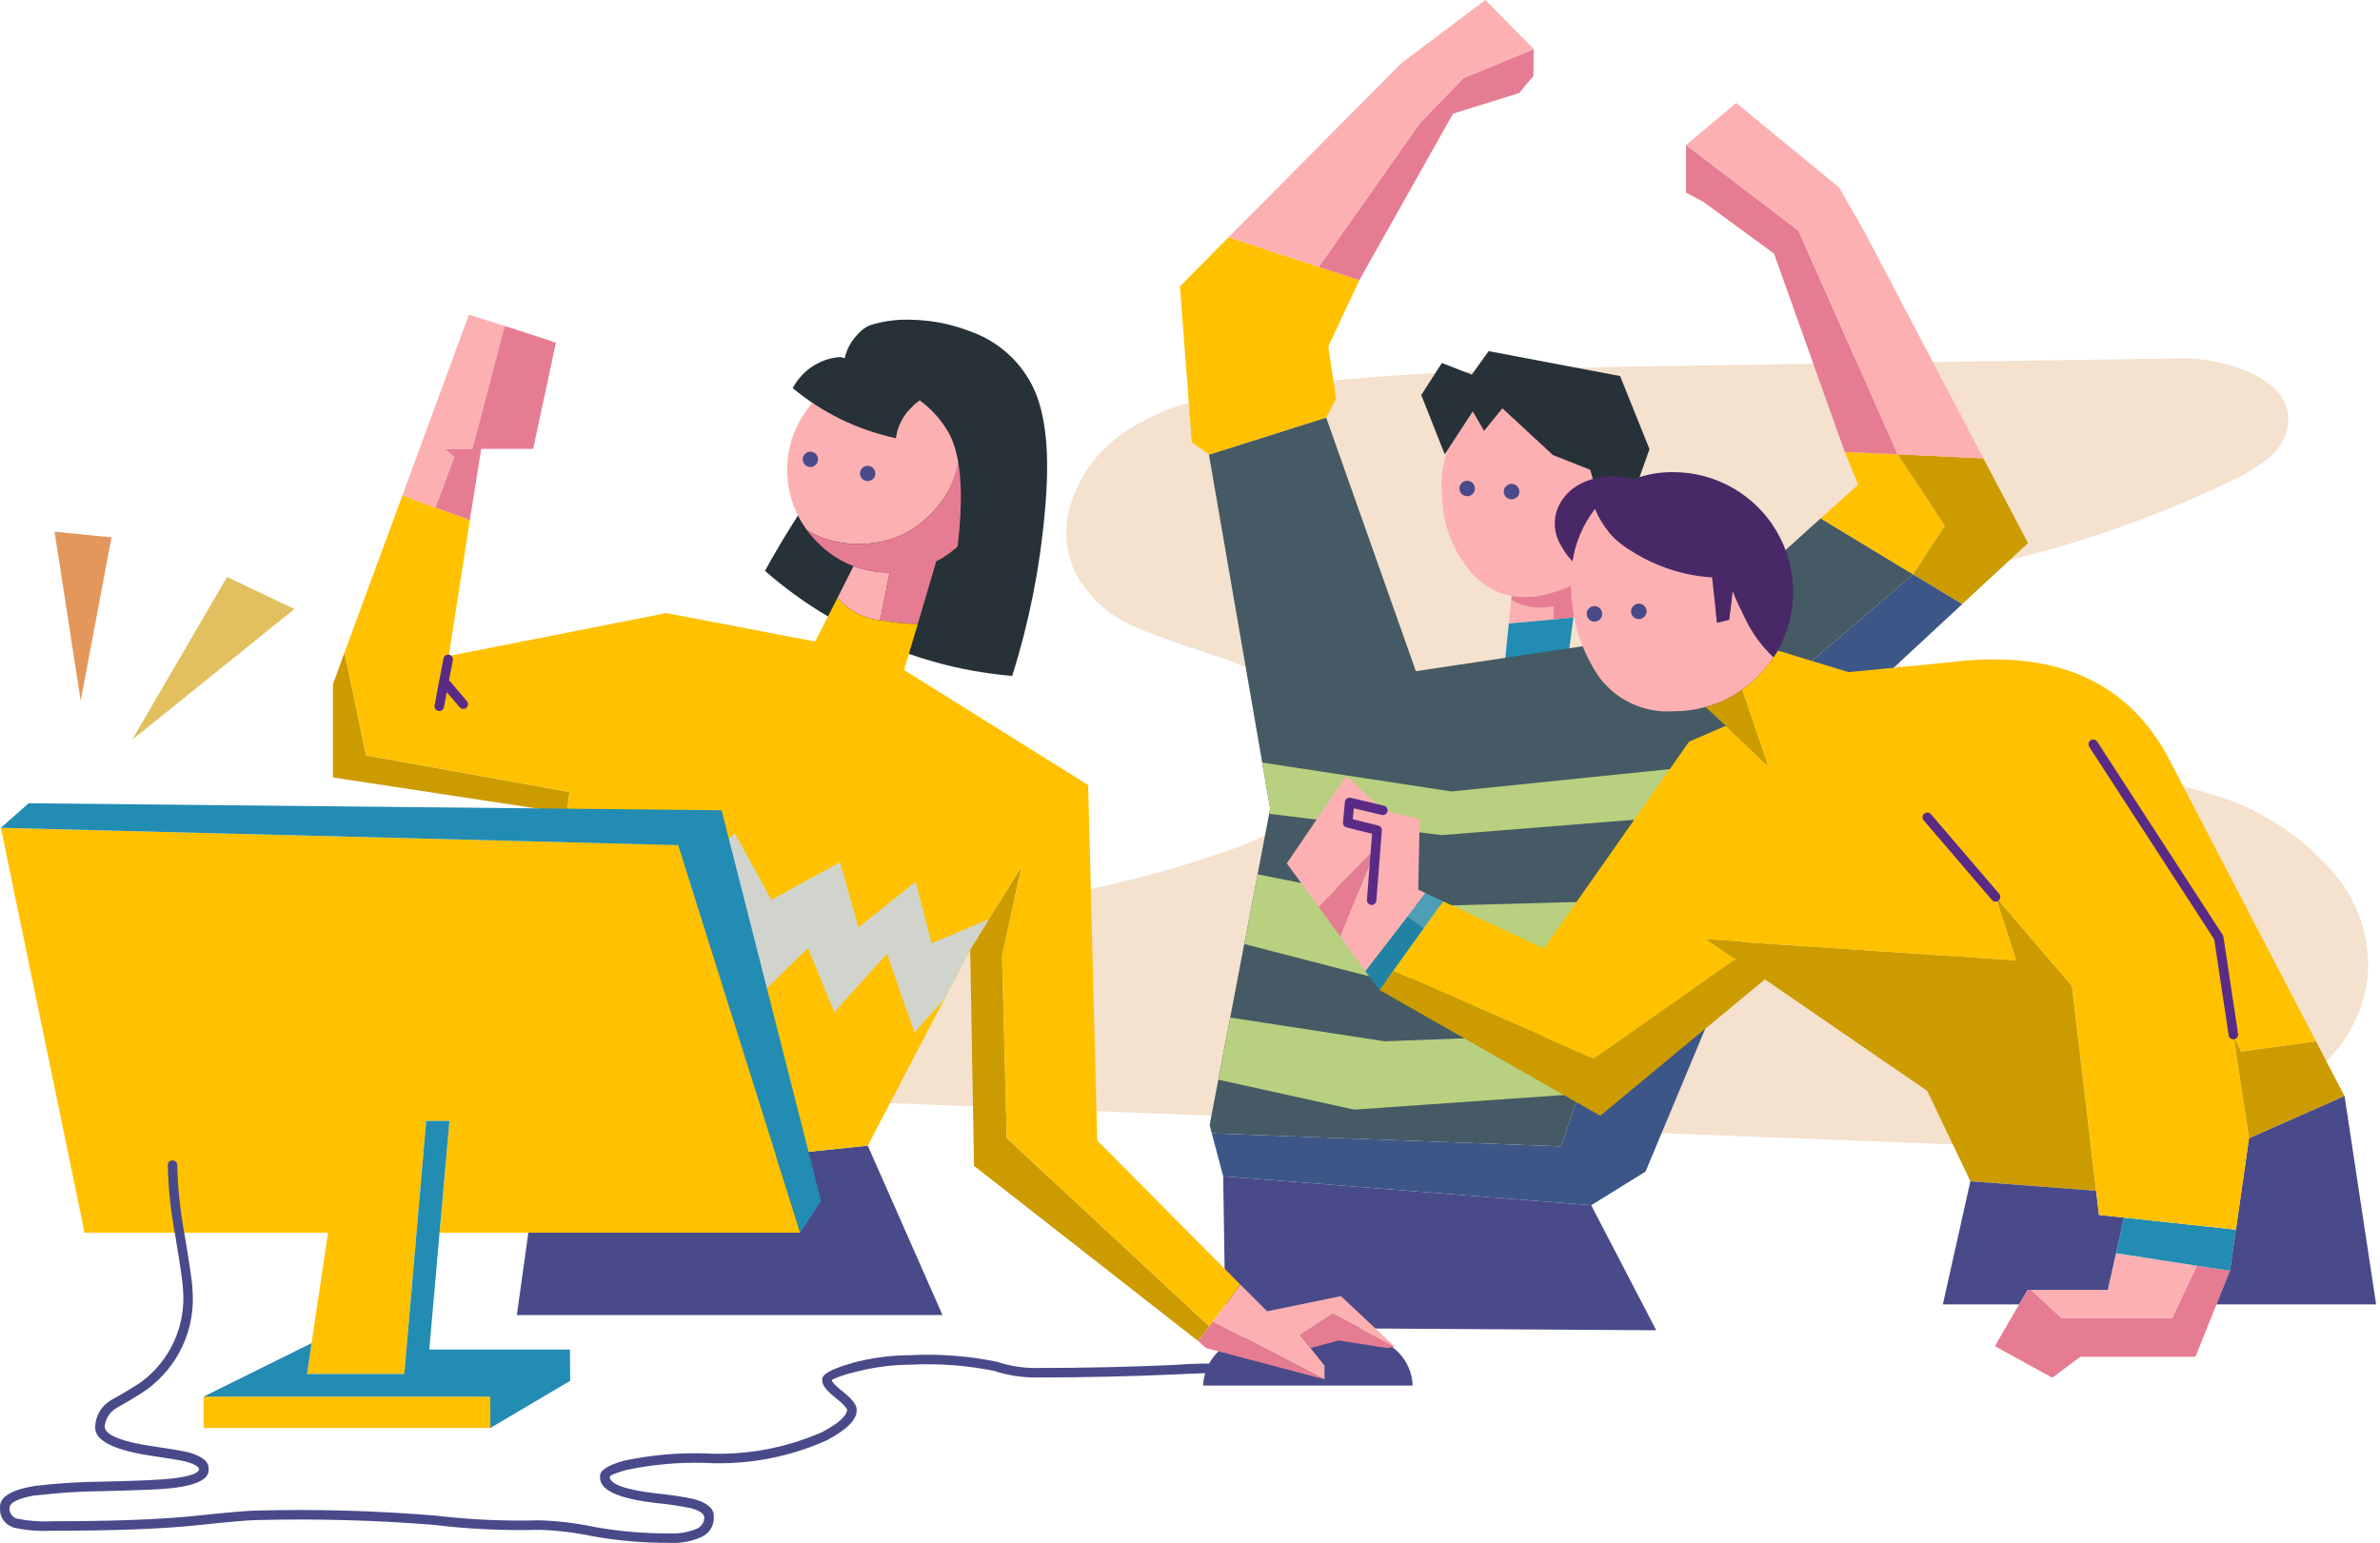 <?xml version="1.0" encoding="UTF-8" standalone="no"?>
<svg width="310" height="201" viewBox="0 0 310 201" fill="none" xmlns="http://www.w3.org/2000/svg">
<path d="M192.632 48.307C182.374 48.739 173.124 49.492 164.881 50.563C161.534 50.952 158.219 51.582 154.963 52.448C151.721 53.294 148.661 54.729 145.937 56.682C143.151 58.666 141.029 61.445 139.848 64.655C139.204 66.182 138.877 67.825 138.888 69.483C138.898 71.14 139.246 72.778 139.909 74.298C141.564 77.59 144.336 80.186 147.729 81.622C149.067 82.261 152.723 83.579 158.697 85.578C162.475 86.729 165.913 88.788 168.712 91.574C170.088 92.733 171.114 94.251 171.676 95.959C172.238 97.667 172.314 99.498 171.896 101.247C171.189 103.712 169.606 105.833 167.445 107.213C165.238 108.694 162.835 109.859 160.305 110.674C144.54 116.286 127.899 119.038 111.167 118.802C106.407 118.658 102.811 118.565 100.379 118.524C96.78 118.44 93.179 118.554 89.592 118.864C82.676 119.216 76.053 121.76 70.679 126.127C69.207 127.422 68.009 128.998 67.156 130.763C66.313 132.436 66.115 134.361 66.599 136.172C67.813 140.025 72.161 142.064 79.643 142.291C180.087 146.206 241.075 148.575 262.608 149.399C272.702 148.472 279.181 147.844 282.046 147.514C286.087 147.096 290.05 146.119 293.821 144.609C297.662 143.031 301.079 140.575 303.8 137.439C306.522 134.423 308.155 130.582 308.437 126.529C308.537 123.966 308.106 121.41 307.17 119.022C306.235 116.634 304.815 114.465 303.001 112.652C299.332 108.703 294.745 105.72 289.648 103.967C284.646 102.361 279.531 101.132 274.346 100.289C269.169 99.457 264.058 98.26 259.051 96.704C255.752 95.657 252.752 93.834 250.303 91.388C249.109 90.335 248.213 88.988 247.703 87.48C247.193 85.972 247.088 84.357 247.397 82.796C247.767 81.347 248.455 79.998 249.413 78.848C250.37 77.699 251.572 76.777 252.93 76.151C255.805 74.703 258.847 73.613 261.987 72.906C272.043 70.434 281.811 66.912 291.131 62.398C292.648 61.675 294.078 60.784 295.396 59.741C296.675 58.77 297.572 57.381 297.931 55.816C298.487 52.89 297.065 50.562 293.665 48.831C290.519 47.311 287.05 46.579 283.558 46.698L220.511 47.625C208.457 47.791 199.164 48.018 192.632 48.307Z" fill="#F4E1CE"/>
<path d="M202.369 80.697V78.966C200.49 79.414 198.51 79.127 196.836 78.162L196.527 81.222L202.369 80.697ZM209.448 54.117C208.233 52.867 206.776 51.88 205.165 51.215C203.554 50.551 201.824 50.223 200.082 50.254C198.344 50.22 196.621 50.581 195.043 51.309C193.464 52.037 192.071 53.113 190.968 54.457C189.761 55.886 188.861 57.548 188.324 59.34C187.787 61.132 187.624 63.015 187.846 64.872C187.965 68.531 189.365 72.031 191.802 74.763C193.139 76.255 194.929 77.265 196.898 77.637C198.076 77.826 199.277 77.815 200.452 77.606C201.101 77.497 201.742 77.342 202.369 77.142C203.479 76.829 204.548 76.383 205.552 75.813C206.988 75.019 208.3 74.019 209.447 72.846C210.694 71.637 211.68 70.185 212.345 68.58C213.009 66.974 213.338 65.25 213.31 63.513C213.338 61.767 213.01 60.033 212.346 58.417C211.681 56.802 210.696 55.339 209.448 54.117Z" fill="#FDB0B2"/>
<path d="M202.372 78.966V80.696L204.937 80.449L205.556 75.813C204.552 76.383 203.483 76.829 202.372 77.142C201.745 77.342 201.105 77.497 200.456 77.606C199.281 77.815 198.079 77.826 196.901 77.637L196.84 78.162C198.514 79.126 200.493 79.414 202.372 78.966Z" fill="#E67C92"/>
<path d="M203.884 88.516L204.935 80.449L202.369 80.696L196.527 81.222L195.477 91.514L203.884 88.516Z" fill="#228CB3"/>
<path d="M159.32 153.233L159.629 172.95L215.727 173.29L207.257 157.002L159.32 153.233Z" fill="#494A89"/>
<path d="M157.84 147.639L159.323 153.233L207.26 157.005L214.339 152.617L238.66 94.389L255.599 78.689L249.201 74.825L220.273 99.55L203.335 149.339L157.84 147.639Z" fill="#3C5687"/>
<path d="M157.495 59.216H157.465L165.44 105.328L157.559 146.557L157.837 147.639L203.332 149.339L220.271 99.549L249.198 74.824L237.143 67.53L221.167 81.933L184.42 87.434L172.737 54.395L157.495 59.216Z" fill="#455A64"/>
<path d="M253.336 68.488L247.185 59.186L240.292 58.877L242.023 63.142L237.139 67.53L249.194 74.824L253.336 68.488ZM177.058 36.501L171.773 34.77L160.028 30.906L153.691 37.304L155.237 57.609L157.494 59.216L172.732 54.395L174.03 51.953L173.01 45.123L177.058 36.501Z" fill="#FFC100"/>
<path d="M258.338 59.711L247.18 59.185L253.331 68.488L249.191 74.824L255.589 78.688L264.151 70.746L258.338 59.711Z" fill="#CC9B00"/>
<path d="M234.257 30.041L219.61 18.884V25.096L221.835 26.27L231.073 33.039L240.284 58.876L247.177 59.185L234.257 30.041ZM199.766 6.398L190.621 10.17L184.933 16.042L171.766 34.772L177.051 36.502L189.261 14.806L197.88 12.117L199.735 9.892L199.766 6.398Z" fill="#E67C92"/>
<path d="M242.887 30.257L239.549 24.416L226.139 13.413L219.617 18.884L234.264 30.041L247.184 59.185L258.342 59.711L242.887 30.257ZM199.773 6.398L193.467 0L182.499 8.252L160.027 30.906L171.772 34.77L184.94 16.04L190.627 10.168L199.773 6.398Z" fill="#FDB0B2"/>
<path d="M163.804 113.89L162.073 122.976L179.877 127.581L211.092 126.561L214.245 117.258L184.668 118.062L163.804 113.89ZM217.953 106.379L220.148 99.92L189.057 103.103L164.39 99.332L165.442 105.327L165.319 106.007L187.76 108.789L217.953 106.379ZM160.249 132.557L158.703 140.654L176.384 144.549L205.651 142.509L208.34 134.597L180.34 135.648L160.249 132.557Z" fill="#B9D080"/>
<path d="M193.307 56.126L195.687 53.19L202.272 59.279L207.125 61.195L210.185 71.641L214.852 58.506L211.019 48.987L193.895 45.742L191.705 48.802L187.81 47.287L185.121 51.459L188.181 59.187L191.83 53.593L193.307 56.126Z" fill="#263238"/>
<path d="M160.713 174.713C159.604 175.179 158.644 175.942 157.941 176.918C157.237 177.894 156.817 179.045 156.727 180.245V180.492H183.989V180.245C183.899 179.045 183.478 177.894 182.775 176.918C182.071 175.942 181.112 175.179 180.003 174.713C177.01 173.209 173.708 172.426 170.359 172.426C167.01 172.426 163.705 173.209 160.713 174.713Z" fill="#494A89"/>
<path d="M183.332 119.36L185.465 120.905L187.969 117.412L185.65 116.331L183.332 119.36Z" fill="#4E9EB8"/>
<path d="M179.691 128.971L181.484 126.468L185.471 120.905L183.338 119.36L177.836 126.499L179.66 128.971L179.69 129.002L179.691 128.971Z" fill="#2282A3"/>
<path d="M179.203 110.552V110.521L171.754 118.124L174.597 122.018L179.203 110.552ZM282.924 171.684H268.488L264.567 168.037H264.104L262.987 169.922L259.838 175.362L267.314 179.471L270.961 176.751H285.953L288.704 169.921L290.466 165.532L286.138 164.883L282.924 171.684Z" fill="#E67C92"/>
<path d="M175.58 101.341C175.476 101.298 175.382 101.235 175.302 101.155L167.605 112.469L171.748 118.125L179.197 110.522V110.553L174.591 122.019L177.837 126.5L183.339 119.361L185.657 116.332L184.73 115.899L184.914 106.689L180.123 105.546L176.012 101.651C176.012 101.569 175.99 101.518 175.951 101.498C175.834 101.431 175.71 101.379 175.58 101.345L175.58 101.341ZM286.132 164.884L275.623 163.247L274.541 168.037H264.563L268.484 171.684H282.919L286.132 164.884ZM207.753 66.293C206.209 68.283 205.198 70.634 204.817 73.124C204.609 74.504 204.557 75.904 204.663 77.296C204.833 81.213 206.097 85.003 208.312 88.237C209.424 89.72 210.888 90.901 212.572 91.673C214.257 92.445 216.108 92.783 217.956 92.657C219.366 92.665 220.77 92.478 222.129 92.1C223.83 91.66 225.434 90.905 226.858 89.875C227.607 89.338 228.309 88.738 228.956 88.082C229.72 87.331 230.403 86.503 230.996 85.61C229.556 84.251 228.365 82.651 227.477 80.881C226.752 79.439 226.155 78.162 225.684 77.048L225.22 80.726L223.644 81.128L222.995 75.225C219.306 74.986 215.735 73.828 212.609 71.856C210.41 70.601 208.699 68.641 207.753 66.293Z" fill="#FDB0B2"/>
<path d="M230.19 99.672L226.856 89.875C225.432 90.905 223.828 91.66 222.126 92.1L224.785 94.542L230.19 99.672ZM273.026 155.118L269.874 128.446L259.925 116.824L262.614 125.107L222.374 122.419L226.078 124.953L207.63 137.934L181.484 126.467L179.691 128.971L208.433 145.351L229.88 127.58L251.023 142.106L256.648 153.881L273.026 155.118ZM292.932 148.288L305.384 142.787L301.649 135.647L291.912 136.976L290.892 134.751L292.932 148.288Z" fill="#CC9B00"/>
<path d="M275.621 163.247L286.13 164.885L290.458 165.534L291.231 160.187L276.641 158.611L275.621 163.247Z" fill="#228CB3"/>
<path d="M276.642 158.611L273.396 158.271L273.025 155.118L256.647 153.882L253.062 169.922H262.98L264.097 168.037H274.54L275.622 163.247L276.642 158.611ZM292.931 148.288L291.231 160.186L290.458 165.532L288.697 169.921H309.495L305.383 142.785L292.931 148.288Z" fill="#494A89"/>
<path d="M291.24 160.187L292.94 148.289L290.9 134.752L291.92 136.978L301.656 135.648L282.43 98.716C277.078 88.668 267.539 84.526 253.812 86.291L240.798 87.558L231.556 84.746C231.384 85.043 231.199 85.332 231 85.612C230.407 86.504 229.724 87.333 228.96 88.084C228.313 88.74 227.611 89.34 226.863 89.876L230.196 99.674L224.792 94.543L220.001 96.614L201.084 123.564L187.982 117.414L185.479 120.906L181.492 126.47L207.637 137.936L226.086 124.955L222.382 122.421L262.622 125.11L259.933 116.827L269.881 128.448L273.034 155.12L273.405 158.273L276.651 158.613L291.24 160.187Z" fill="#FFC100"/>
<path d="M204.822 73.124C205.204 70.634 206.214 68.283 207.758 66.294C208.704 68.641 210.414 70.601 212.611 71.856C215.738 73.829 219.308 74.987 222.997 75.225L223.646 81.129L225.223 80.727L225.686 77.049C226.159 78.162 226.756 79.439 227.479 80.882C228.367 82.651 229.558 84.252 230.998 85.611C231.197 85.332 231.382 85.043 231.555 84.745C232.888 82.372 233.577 79.691 233.553 76.968C233.529 74.246 232.793 71.577 231.418 69.227C230.044 66.877 228.078 64.928 225.717 63.573C223.355 62.219 220.68 61.505 217.958 61.504C216.151 61.478 214.355 61.804 212.672 62.463C211.506 62.093 210.277 61.965 209.06 62.087C207.842 62.21 206.663 62.579 205.594 63.173C204.544 63.764 203.686 64.644 203.121 65.708C202.687 66.546 202.478 67.482 202.516 68.425C202.554 69.368 202.837 70.285 203.338 71.085C203.735 71.831 204.235 72.517 204.822 73.124Z" fill="#492867"/>
<path d="M127.204 58.352C124.758 56.08 122.189 53.944 119.507 51.954C109.771 61.123 104.579 66.192 103.933 67.16C102.405 69.535 100.973 71.935 99.637 74.361C102.177 76.589 104.919 78.575 107.828 80.295C110.361 81.795 113.006 83.097 115.739 84.189C116.613 84.541 117.488 84.871 118.362 85.179C119.515 85.575 120.669 85.935 121.824 86.26C128.952 70.843 130.746 61.541 127.204 58.352Z" fill="#263238"/>
<path d="M181.672 175.424L174.656 168.841L165.043 170.819L161.58 167.359L157.963 172.15L172.522 179.691V177.898L170.698 175.611L169.338 173.911L173.604 171.161L181.672 175.424ZM115.872 74.577C114.268 74.587 112.676 74.304 111.173 73.743L109.102 77.852C109.786 78.681 110.627 79.367 111.576 79.871C112.526 80.375 113.565 80.686 114.635 80.788L115.872 74.577ZM105.115 69.076C105.764 69.465 106.447 69.796 107.155 70.065C110.279 71.168 113.692 71.135 116.795 69.973C117.183 69.816 117.567 69.641 117.943 69.448C119.156 68.799 120.259 67.965 121.215 66.975C122.463 65.766 123.45 64.314 124.114 62.709C124.779 61.103 125.107 59.379 125.078 57.641C125.124 54.845 124.256 52.11 122.606 49.852C119.979 48.276 116.888 47.658 113.857 48.104C110.827 48.549 108.044 50.031 105.983 52.297C103.921 54.562 102.708 57.472 102.55 60.531C102.392 63.59 103.298 66.609 105.115 69.076ZM52.418 64.532L56.714 66.139L59.187 59.526L57.951 58.475H61.536L65.74 42.465L61.072 40.982L52.418 64.532Z" fill="#FDB0B2"/>
<path d="M180.678 175.608L181.667 175.423L173.599 171.158L169.333 173.908L170.693 175.608L174.373 174.619L180.678 175.608ZM157.495 172.765L156.042 174.681L157.093 175.608L172.517 179.686L157.959 172.145L157.495 172.765ZM107.152 70.065C106.444 69.797 105.761 69.466 105.112 69.076C105.535 69.645 106 70.183 106.503 70.683C107.818 72.029 109.411 73.073 111.17 73.743C112.672 74.304 114.264 74.587 115.868 74.577L114.632 80.789C116.251 81.096 117.894 81.261 119.542 81.284L121.953 73.124C123.805 72.164 125.404 70.781 126.622 69.087C127.84 67.394 128.643 65.437 128.965 63.376C129.287 61.315 129.119 59.207 128.476 57.223C127.832 55.239 126.731 53.434 125.26 51.954C124.463 51.148 123.57 50.443 122.602 49.852C124.253 52.11 125.121 54.845 125.075 57.641C125.103 59.378 124.775 61.103 124.111 62.709C123.446 64.314 122.459 65.766 121.211 66.975C120.256 67.965 119.152 68.799 117.939 69.448C117.564 69.641 117.18 69.815 116.791 69.973C113.689 71.135 110.276 71.168 107.152 70.065ZM59.184 59.526L56.711 66.14L61.193 67.778L62.677 58.475H69.446L72.413 44.629L65.737 42.465L61.531 58.475H57.946L59.184 59.526Z" fill="#E67C92"/>
<path d="M70.906 145.661L67.32 171.314H122.764L113.031 149.247L89.818 151.626L70.906 145.661Z" fill="#494A89"/>
<path d="M73.836 105.916L74.176 103.165L47.686 98.406L44.873 84.992L43.363 89.134V101.28L73.836 105.916ZM133.08 112.837L126.373 123.685L126.867 151.872L156.042 174.681L157.495 172.765L131.133 148.256L130.515 124.489L133.08 112.837Z" fill="#CC9B00"/>
<path d="M56.715 66.139L52.419 64.532L44.875 84.994L47.688 98.407L74.177 103.167L73.837 105.917L70.901 145.663L89.814 151.628L113.027 149.248L126.376 123.688L133.083 112.84L130.518 124.493L131.136 148.26L157.498 172.768L157.961 172.15L161.578 167.36L142.913 148.569L141.738 102.271L117.756 87.281L119.545 81.286C117.897 81.263 116.254 81.097 114.634 80.791C113.564 80.69 112.525 80.378 111.575 79.874C110.626 79.371 109.785 78.684 109.101 77.855L106.165 83.573L86.816 79.864L58.445 85.458L61.196 67.779L56.715 66.139Z" fill="#FFC100"/>
<path d="M126.375 123.687L128.817 119.731L121.336 122.884L119.265 114.848L111.82 120.813L109.409 112.313L100.477 117.228L95.716 108.575L87.062 116.023L82.58 106.783L73.435 111.295L72.754 120.473L76.771 117.815L83.938 129.003L92.284 121.245L98.836 129.744L105.235 123.501L108.666 131.846L115.531 124.244L119.112 134.505L123.037 130.086L126.375 123.687Z" fill="#D1D4CD"/>
<path d="M26.516 181.932V186.013H63.878L63.851 181.932H26.516ZM104.236 160.583L88.335 110.091L0.113 107.836L11.016 160.583H42.725L40.584 174.968L39.987 178.993H52.66L55.512 146.026H58.537L57.252 160.583H104.236Z" fill="#FFC100"/>
<path d="M74.267 179.876L74.236 175.795H55.916L57.253 160.582L58.539 146.025H55.514L52.662 178.992H39.989L40.585 174.967L26.517 181.932H63.85L63.877 186.013L74.267 179.876ZM104.236 160.583L106.947 156.473L93.987 105.553L3.734 104.64L0.113 107.837L88.335 110.092L104.236 160.583Z" fill="#228CB3"/>
<path d="M118.952 41.662C117.106 41.566 115.258 41.785 113.485 42.311C113.019 42.474 112.589 42.726 112.218 43.053C112.032 43.216 111.856 43.392 111.693 43.578C111.002 44.289 110.484 45.149 110.178 46.093C109.873 47.036 109.788 48.036 109.931 49.017C113.331 49.106 116.643 50.121 119.509 51.954C121.088 53.04 122.416 54.452 123.403 56.095C126.185 60.689 125.659 70.744 121.827 86.259C125.002 87.139 128.25 87.729 131.532 88.021C131.634 88.041 131.738 88.052 131.841 88.052C134.017 81.159 135.437 74.05 136.076 66.85C136.813 59.261 136.257 53.688 134.407 50.13C132.704 46.848 129.805 44.347 126.308 43.145C123.959 42.234 121.471 41.732 118.952 41.662Z" fill="#263238"/>
<path d="M104.366 48.986C103.928 49.461 103.554 49.991 103.254 50.562C107.143 53.788 111.754 56.025 116.694 57.084C116.888 55.58 117.585 54.186 118.672 53.128C119.609 52.127 120.809 51.41 122.134 51.057C118.088 49.088 113.84 47.565 109.465 46.514C108.496 46.565 107.549 46.817 106.683 47.256C105.799 47.666 105.01 48.255 104.366 48.986Z" fill="#263238"/>
<path d="M272.13 97.291L288.407 122.367L290.288 134.86C290.312 135.022 290.4 135.168 290.532 135.265C290.664 135.363 290.829 135.404 290.991 135.379C291.154 135.355 291.299 135.267 291.397 135.135C291.494 135.003 291.535 134.838 291.511 134.676L289.608 122.05C289.595 121.963 289.564 121.879 289.516 121.805L273.168 96.616C273.078 96.478 272.938 96.382 272.777 96.348C272.617 96.314 272.449 96.345 272.312 96.435C272.174 96.524 272.078 96.665 272.044 96.825C272.01 96.986 272.041 97.153 272.13 97.291ZM180.275 104.96L175.929 103.925C175.843 103.904 175.754 103.903 175.667 103.92C175.58 103.937 175.498 103.972 175.426 104.024C175.354 104.075 175.294 104.141 175.251 104.218C175.207 104.295 175.181 104.381 175.174 104.469L174.927 107.127C174.913 107.274 174.951 107.421 175.036 107.542C175.122 107.662 175.247 107.748 175.391 107.784L178.716 108.615L178.045 117.211C178.03 117.374 178.08 117.535 178.184 117.661C178.288 117.787 178.438 117.866 178.6 117.882C178.763 117.898 178.925 117.849 179.051 117.745C179.177 117.642 179.258 117.493 179.275 117.331L179.276 117.307L179.988 108.19C180 108.044 179.96 107.899 179.875 107.781C179.79 107.662 179.666 107.578 179.524 107.543L176.203 106.713L176.336 105.292L179.988 106.163C180.146 106.197 180.311 106.168 180.448 106.082C180.585 105.996 180.683 105.859 180.72 105.702C180.758 105.545 180.732 105.379 180.649 105.24C180.566 105.102 180.431 105.001 180.275 104.96ZM250.577 106.875L259.444 117.229C259.495 117.292 259.558 117.345 259.63 117.384C259.702 117.423 259.78 117.447 259.862 117.455C259.943 117.464 260.025 117.456 260.103 117.432C260.181 117.409 260.254 117.37 260.317 117.319C260.38 117.267 260.432 117.203 260.471 117.132C260.509 117.06 260.533 116.981 260.541 116.9C260.549 116.818 260.541 116.737 260.517 116.659C260.493 116.58 260.454 116.508 260.402 116.445L260.386 116.425L251.515 106.072C251.464 106.008 251.4 105.955 251.329 105.916C251.257 105.877 251.178 105.853 251.097 105.844C251.016 105.836 250.934 105.844 250.855 105.867C250.777 105.891 250.704 105.929 250.641 105.981C250.578 106.033 250.526 106.097 250.488 106.169C250.449 106.241 250.426 106.32 250.418 106.402C250.411 106.483 250.42 106.565 250.444 106.643C250.468 106.721 250.508 106.793 250.561 106.856L250.577 106.875ZM57.213 88.66L57.209 88.664L56.608 91.892C56.578 92.054 56.613 92.22 56.706 92.355C56.798 92.49 56.941 92.583 57.102 92.613C57.263 92.643 57.429 92.608 57.564 92.516C57.7 92.423 57.792 92.281 57.822 92.12L58.191 90.162L59.868 92.129C59.975 92.254 60.127 92.331 60.29 92.344C60.453 92.357 60.615 92.305 60.74 92.198C60.865 92.092 60.942 91.94 60.955 91.777C60.968 91.613 60.915 91.451 60.809 91.326L58.482 88.601L58.985 86.003C59.015 85.843 58.98 85.677 58.888 85.541C58.796 85.406 58.655 85.312 58.495 85.279C58.334 85.248 58.168 85.282 58.032 85.374C57.896 85.465 57.803 85.607 57.771 85.767L57.213 88.66Z" fill="#5A2B86"/>
<path d="M81.252 190.29C79.093 190.887 78.063 191.588 78.161 192.392C78.064 194.089 80.485 195.222 85.425 195.792C86.971 195.939 88.508 196.166 90.031 196.472H90C91.069 196.77 91.647 197.141 91.731 197.584C91.749 197.905 91.67 198.224 91.505 198.499C91.34 198.775 91.095 198.994 90.804 199.13C89.662 199.609 88.424 199.821 87.188 199.748C83.913 199.772 80.643 199.493 77.42 198.913C75.061 198.415 72.663 198.126 70.253 198.048C65.721 198.173 61.186 197.966 56.684 197.43C48.944 196.794 41.176 196.577 33.413 196.781C32.437 196.778 29.696 197.015 25.191 197.492C20.734 197.944 14.583 198.171 6.738 198.171C5.174 198.247 3.607 198.122 2.075 197.801H2.105C1.83 197.694 1.597 197.5 1.441 197.25C1.284 196.999 1.214 196.704 1.24 196.41C1.306 195.692 2.47 195.146 4.732 194.772V194.802C7.655 194.453 10.594 194.267 13.537 194.246C18.09 194.144 21.088 194.01 22.532 193.845C25.721 193.456 27.267 192.642 27.169 191.403C27.257 190.452 26.402 189.721 24.603 189.209C23.923 189.029 22.347 188.761 19.874 188.405C15.803 187.793 13.721 186.948 13.63 185.871C13.668 185.38 13.823 184.905 14.081 184.486C14.339 184.067 14.693 183.715 15.114 183.46C15.132 183.46 15.14 183.451 15.145 183.429C16.818 182.495 18.126 181.701 19.07 181.05C21.118 179.571 22.748 177.587 23.799 175.289C24.85 172.992 25.287 170.462 25.067 167.945C25.067 167.274 24.726 164.904 24.046 160.837C23.48 157.85 23.159 154.821 23.088 151.781C23.091 151.7 23.076 151.619 23.044 151.545C23.013 151.47 22.965 151.403 22.904 151.349C22.849 151.289 22.782 151.242 22.708 151.21C22.633 151.178 22.552 151.162 22.471 151.163C22.313 151.156 22.157 151.211 22.039 151.317C21.919 151.441 21.854 151.608 21.855 151.78C21.928 154.893 22.259 157.994 22.844 161.052C23.502 165 23.831 167.297 23.833 167.944C24.037 170.255 23.644 172.581 22.691 174.697C21.739 176.813 20.259 178.649 18.393 180.029C17.453 180.669 16.154 181.452 14.498 182.378C14.492 182.387 14.482 182.395 14.472 182.401C14.461 182.406 14.449 182.409 14.437 182.408C13.833 182.766 13.329 183.271 12.972 183.877C12.615 184.482 12.417 185.168 12.397 185.87C12.3 187.634 14.732 188.891 19.692 189.642C22.085 189.986 23.61 190.243 24.267 190.414C25.3 190.708 25.856 191.038 25.936 191.403C25.852 191.932 24.667 192.334 22.381 192.608C20.959 192.772 18.002 192.906 13.51 193.01C10.514 193.028 7.521 193.214 4.546 193.567C1.398 194.08 -0.115 195.038 0.008 196.441C-0.036 196.985 0.105 197.528 0.408 197.982C0.711 198.436 1.158 198.775 1.677 198.944V198.975C3.337 199.353 5.041 199.499 6.742 199.407C14.641 199.407 20.834 199.181 25.319 198.727C29.756 198.257 32.456 198.02 33.417 198.016C41.097 197.819 48.782 198.026 56.44 198.635C61.023 199.194 65.642 199.411 70.257 199.284C72.584 199.361 74.899 199.64 77.177 200.118C80.481 200.715 83.834 201.005 87.192 200.984C88.635 201.071 90.077 200.806 91.395 200.211C91.897 199.981 92.317 199.603 92.598 199.128C92.88 198.654 93.01 198.104 92.972 197.553C93.024 196.535 92.149 195.773 90.344 195.266C88.771 194.943 87.182 194.706 85.584 194.555C81.553 194.093 79.492 193.372 79.402 192.392C79.486 192.171 80.21 191.872 81.566 191.495C84.938 190.78 88.382 190.469 91.828 190.568C97.272 190.864 102.708 189.858 107.685 187.632C110.356 186.207 111.654 184.888 111.579 183.676C111.645 183.078 111.027 182.264 109.724 181.235C108.854 180.565 108.395 180.07 108.333 179.751C109.274 179.318 110.259 178.987 111.27 178.762C113.677 178.113 116.159 177.78 118.653 177.773C122.279 177.597 125.912 177.867 129.472 178.577C131.197 179.147 133.002 179.439 134.819 179.442C141.195 179.442 147.295 179.308 153.118 179.04C156.875 178.862 158.945 178.811 159.326 178.887C159.402 178.908 159.482 178.913 159.56 178.903C159.639 178.893 159.714 178.868 159.783 178.829C159.852 178.79 159.912 178.737 159.96 178.675C160.009 178.613 160.044 178.541 160.065 178.465L160.068 178.454C160.094 178.377 160.102 178.295 160.092 178.215C160.081 178.134 160.052 178.058 160.006 177.99C159.927 177.844 159.794 177.733 159.635 177.681C157.442 177.581 155.244 177.622 153.056 177.804C147.254 178.071 141.175 178.205 134.819 178.205C133.138 178.202 131.469 177.931 129.874 177.402C126.185 176.638 122.415 176.347 118.653 176.536C116.056 176.539 113.47 176.882 110.961 177.556L110.931 177.587C108.268 178.338 106.99 179.059 107.097 179.75C107.031 180.374 107.649 181.188 108.952 182.192L108.983 182.223C109.821 182.888 110.274 183.372 110.343 183.675C110.268 184.481 109.186 185.439 107.097 186.55C102.296 188.663 97.064 189.616 91.826 189.332C88.276 189.225 84.726 189.547 81.252 190.29Z" fill="#494A89"/>
<path d="M106.518 59.581C106.486 59.454 106.427 59.335 106.347 59.231C106.266 59.127 106.165 59.04 106.05 58.976C105.939 58.909 105.814 58.866 105.685 58.849C105.556 58.832 105.425 58.842 105.3 58.877C105.174 58.91 105.056 58.967 104.952 59.045C104.849 59.123 104.761 59.22 104.695 59.332C104.63 59.444 104.586 59.567 104.568 59.696C104.55 59.824 104.558 59.955 104.59 60.081L104.594 60.096C104.663 60.35 104.83 60.567 105.058 60.699C105.286 60.831 105.557 60.868 105.813 60.801C106.065 60.729 106.28 60.562 106.412 60.335C106.543 60.107 106.582 59.836 106.518 59.581Z" fill="#494A89"/>
<path d="M113.977 61.42C113.911 61.167 113.748 60.95 113.523 60.816C113.298 60.683 113.029 60.645 112.775 60.71H112.771C112.515 60.786 112.294 60.949 112.144 61.17C112.02 61.408 111.991 61.683 112.06 61.942C112.09 62.067 112.147 62.183 112.226 62.284C112.306 62.385 112.406 62.467 112.52 62.525C112.629 62.599 112.753 62.647 112.883 62.665C113.014 62.683 113.146 62.671 113.271 62.629C113.531 62.562 113.756 62.397 113.898 62.169C114.02 61.939 114.048 61.67 113.977 61.42Z" fill="#494A89"/>
<path d="M192.015 63.199C191.899 62.958 191.691 62.774 191.438 62.686C191.185 62.598 190.908 62.614 190.667 62.731C190.426 62.848 190.241 63.055 190.154 63.308C190.066 63.561 190.082 63.838 190.199 64.079L190.204 64.091C190.325 64.326 190.534 64.505 190.785 64.588C191.036 64.672 191.31 64.653 191.548 64.536C191.786 64.419 191.968 64.213 192.055 63.963C192.143 63.713 192.128 63.439 192.015 63.199Z" fill="#494A89"/>
<path d="M197.785 63.595C197.728 63.476 197.648 63.369 197.549 63.281C197.451 63.193 197.335 63.126 197.21 63.084C197.086 63.038 196.954 63.019 196.822 63.026C196.69 63.034 196.562 63.069 196.444 63.129C196.205 63.255 196.016 63.46 195.909 63.708C195.835 63.969 195.86 64.249 195.98 64.492C196.035 64.61 196.115 64.715 196.214 64.8C196.313 64.885 196.429 64.947 196.554 64.983C196.676 65.035 196.809 65.059 196.941 65.051C197.074 65.043 197.203 65.004 197.318 64.938C197.553 64.838 197.738 64.648 197.833 64.411C197.928 64.173 197.924 63.908 197.824 63.673L197.785 63.595Z" fill="#494A89"/>
<path d="M208.53 79.419C208.459 79.306 208.365 79.209 208.256 79.132C208.146 79.056 208.023 79.002 207.892 78.974C207.762 78.946 207.627 78.944 207.496 78.969C207.365 78.993 207.239 79.043 207.128 79.116C207.016 79.189 206.92 79.284 206.845 79.394C206.77 79.505 206.718 79.629 206.692 79.76C206.665 79.891 206.665 80.026 206.691 80.157C206.717 80.287 206.769 80.412 206.844 80.523C206.914 80.635 207.007 80.731 207.116 80.806C207.226 80.881 207.35 80.932 207.48 80.957C207.608 80.984 207.741 80.987 207.871 80.963C208 80.939 208.124 80.89 208.234 80.819C208.345 80.747 208.44 80.654 208.515 80.546C208.59 80.438 208.642 80.316 208.67 80.187L208.672 80.177C208.702 80.047 208.705 79.913 208.681 79.783C208.656 79.652 208.605 79.528 208.53 79.419Z" fill="#494A89"/>
<path d="M214.303 79.095C214.233 78.983 214.141 78.886 214.032 78.811C213.924 78.736 213.801 78.684 213.671 78.657C213.543 78.627 213.409 78.623 213.28 78.647C213.15 78.67 213.026 78.721 212.916 78.794C212.693 78.948 212.531 79.174 212.456 79.434C212.411 79.702 212.469 79.977 212.62 80.204C212.688 80.315 212.779 80.41 212.887 80.482C212.996 80.554 213.118 80.602 213.247 80.622C213.375 80.659 213.51 80.665 213.641 80.642C213.772 80.618 213.895 80.564 214.002 80.484C214.232 80.338 214.397 80.109 214.462 79.844C214.507 79.583 214.45 79.315 214.303 79.095Z" fill="#494A89"/>
<path d="M38.353 79.336L29.575 75.164L17.211 96.366L38.353 79.336Z" fill="#E2BF5F"/>
<path d="M14.528 70.003L7.109 69.261L10.509 91.297L14.528 70.003Z" fill="#E3975B"/>
</svg>
